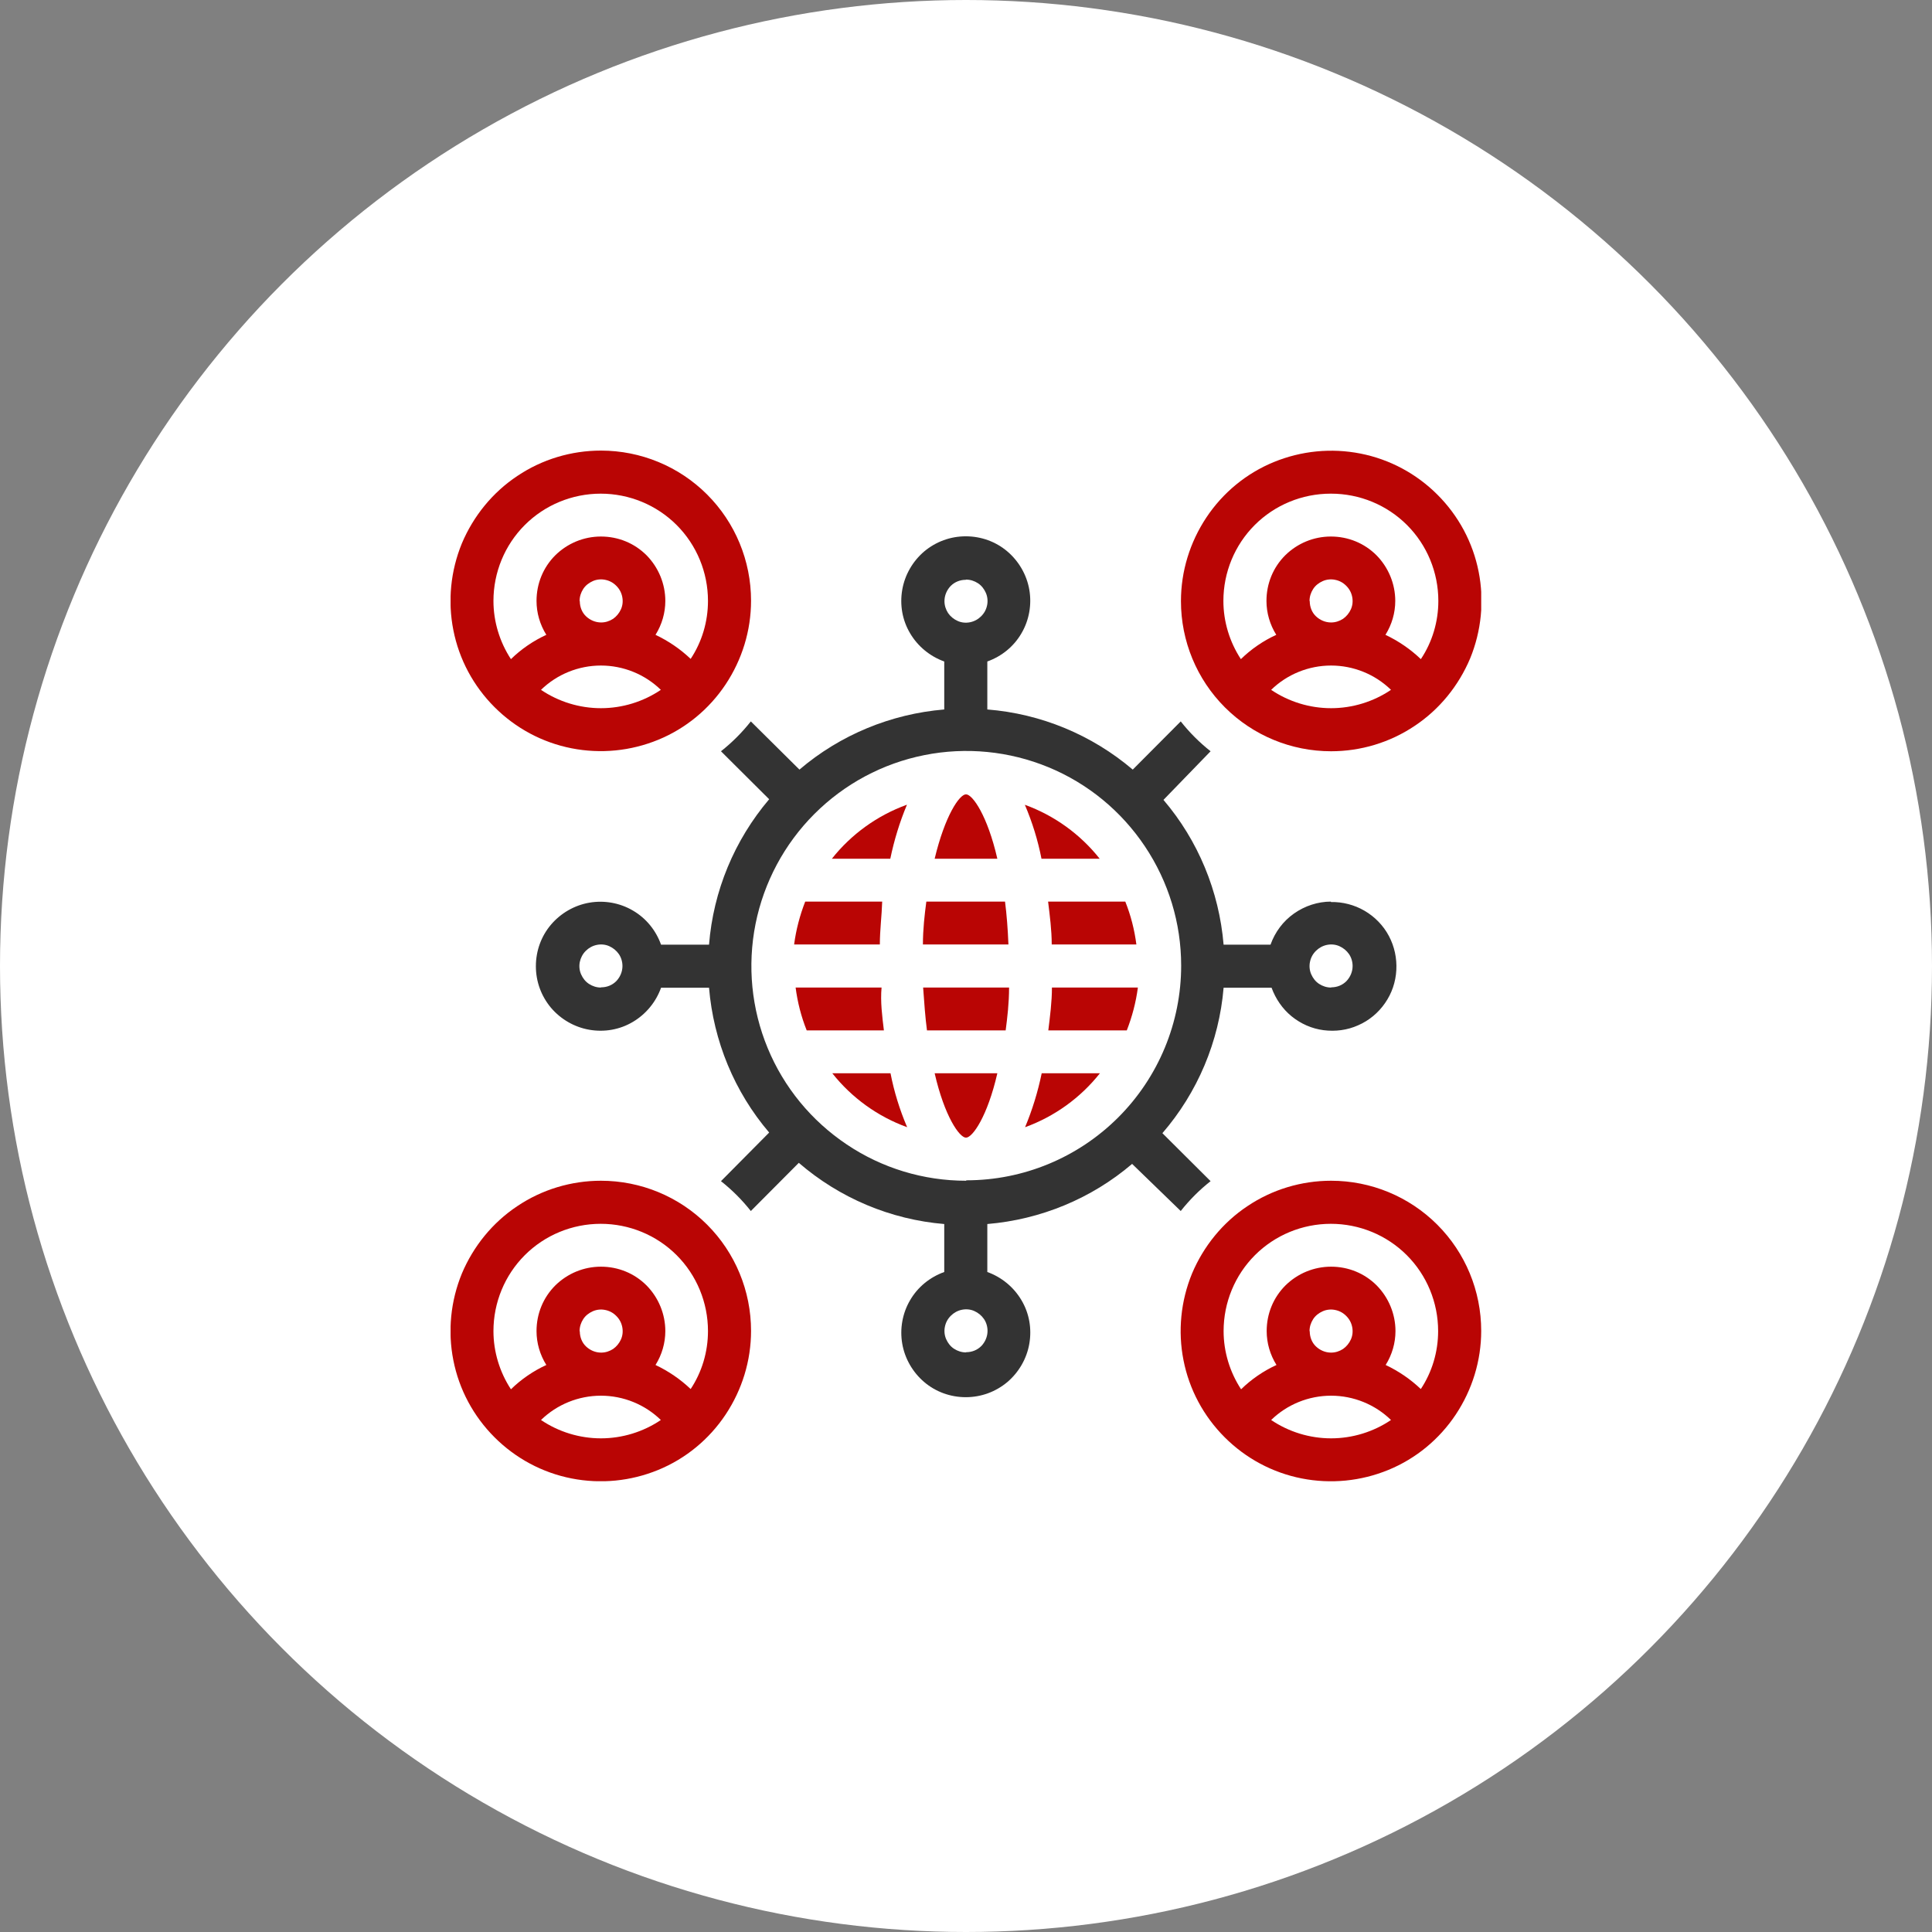 <?xml version="1.0" encoding="UTF-8"?>
<svg id="Ebene_1" data-name="Ebene 1" xmlns="http://www.w3.org/2000/svg" xmlns:xlink="http://www.w3.org/1999/xlink" viewBox="0 0 90.6 90.6">
  <rect x="0" y="0" width="90.6" height="90.6" fill="#808080" stroke="none"/>
  <defs>
    <style>
      .cls-1 {
        fill: none;
      }

      .cls-2 {
        fill: #fff;
      }

      .cls-3 {
        fill: #b90504;
      }

      .cls-4 {
        fill: #333;
      }

      .cls-5 {
        clip-path: url(#clippath);
      }
    </style>
    <clipPath id="clippath">
      <rect class="cls-1" x="21.13" y="21.13" width="48.33" height="48.33"/>
    </clipPath>
  </defs>
  <circle class="cls-2" cx="45.3" cy="45.3" r="45.3"/>
  <g class="cls-5">
    <g>
      <path class="cls-3" d="M41.44,48.32h-3.61c-.26-.65-.43-1.32-.52-2.01h4.03c-.06.67.03,1.35.11,2.01h0Z"/>
      <path class="cls-3" d="M41.27,44.29h-4.03c.09-.69.27-1.37.52-2.01h3.61c-.02.66-.11,1.34-.11,2.01h0Z"/>
      <path class="cls-3" d="M41.76,50.33c.17.87.43,1.71.78,2.53-1.38-.5-2.6-1.38-3.51-2.53h2.74-.01Z"/>
      <path class="cls-3" d="M42.53,37.74c-.34.81-.6,1.66-.78,2.53h-2.74c.91-1.15,2.13-2.03,3.51-2.53h.01Z"/>
      <path class="cls-3" d="M43.83,50.33h2.94c-.46,2.01-1.16,3.02-1.47,3.02s-1.01-1.01-1.47-3.02Z"/>
      <path class="cls-3" d="M46.77,40.27h-2.94c.48-2.01,1.16-3.02,1.47-3.02s1.01,1.01,1.47,3.02Z"/>
      <path class="cls-3" d="M43.29,46.31h4.03c0,.72-.08,1.4-.16,2.01h-3.69c-.08-.61-.13-1.29-.18-2.01Z"/>
      <path class="cls-3" d="M47.13,42.28c.08.61.13,1.29.16,2.01h-4.01c0-.72.08-1.4.16-2.01h3.69Z"/>
      <path class="cls-3" d="M48.84,50.33h2.74c-.91,1.15-2.13,2.03-3.51,2.53.34-.81.6-1.66.78-2.53h-.01Z"/>
      <path class="cls-3" d="M48.84,40.27c-.17-.87-.43-1.71-.78-2.53,1.38.5,2.6,1.38,3.51,2.53h-2.74.01Z"/>
      <path class="cls-3" d="M49.33,46.31h4.03c-.09.69-.27,1.37-.52,2.01h-3.68c.08-.66.17-1.34.17-2.01Z"/>
      <path class="cls-3" d="M49.16,42.28h3.61c.26.65.43,1.32.52,2.01h-3.97c0-.67-.09-1.35-.17-2.01h0Z"/>
      <path class="cls-3" d="M28.18,21.13c-1.39,0-2.76.41-3.92,1.19-1.16.77-2.06,1.88-2.6,3.16-.53,1.29-.67,2.71-.4,4.07.27,1.37.94,2.62,1.93,3.61s2.24,1.66,3.61,1.93,2.78.13,4.07-.4c1.29-.53,2.39-1.44,3.16-2.6s1.19-2.52,1.19-3.92c0-1.87-.74-3.66-2.06-4.98s-3.11-2.06-4.98-2.06h0ZM25.37,32.35c.75-.73,1.76-1.14,2.81-1.14s2.06.41,2.81,1.14c-.83.56-1.81.86-2.81.86s-1.98-.3-2.81-.86h0ZM27.18,28.18c0-.2.06-.39.17-.56s.27-.29.45-.37.39-.1.58-.06c.2.04.37.13.52.28s.24.32.28.52.02.4-.06.58-.21.34-.37.45c-.17.11-.36.17-.56.17-.27,0-.52-.11-.71-.29s-.29-.44-.29-.71h-.01ZM32.4,30.91c-.49-.47-1.05-.85-1.66-1.14.3-.48.46-1.03.46-1.59,0-.8-.32-1.57-.88-2.14-.57-.57-1.33-.88-2.14-.88s-1.57.32-2.14.88c-.57.57-.88,1.33-.88,2.14,0,.56.16,1.11.46,1.59-.61.28-1.18.67-1.66,1.14-.53-.81-.82-1.76-.82-2.73,0-1.34.53-2.62,1.47-3.56.94-.94,2.22-1.47,3.56-1.47s2.62.53,3.56,1.47c.94.94,1.47,2.22,1.47,3.56,0,.97-.28,1.92-.82,2.73h.02Z"/>
      <path class="cls-3" d="M62.42,35.23c1.39,0,2.76-.41,3.92-1.19,1.16-.77,2.06-1.88,2.6-3.16.53-1.29.67-2.71.4-4.07-.27-1.37-.94-2.62-1.93-3.61-.99-.99-2.24-1.66-3.61-1.93-1.37-.27-2.78-.13-4.07.4-1.29.53-2.39,1.44-3.16,2.6s-1.19,2.52-1.19,3.92c0,1.87.74,3.66,2.06,4.98,1.32,1.32,3.11,2.06,4.98,2.06h0ZM59.61,32.35c.75-.73,1.76-1.14,2.81-1.14s2.06.41,2.81,1.14c-.83.56-1.81.86-2.81.86s-1.98-.3-2.81-.86ZM61.41,28.18c0-.2.06-.39.17-.56.11-.17.27-.29.45-.37s.39-.1.58-.06c.2.04.37.13.52.28s.24.32.28.52c.04.2.02.4-.06.58s-.21.34-.37.45c-.17.11-.36.17-.56.17-.27,0-.52-.11-.71-.29s-.29-.44-.29-.71h0ZM62.42,23.15c1.34,0,2.62.53,3.56,1.47.94.94,1.47,2.22,1.47,3.56,0,.97-.28,1.92-.82,2.73-.49-.47-1.05-.85-1.66-1.14.3-.48.46-1.03.46-1.59,0-.8-.32-1.57-.88-2.14-.57-.57-1.33-.88-2.14-.88s-1.57.32-2.14.88c-.57.57-.88,1.33-.88,2.14,0,.56.16,1.11.46,1.59-.61.28-1.18.67-1.66,1.14-.53-.81-.82-1.76-.82-2.73,0-1.34.53-2.62,1.47-3.56.94-.94,2.22-1.47,3.56-1.47h.02Z"/>
      <path class="cls-3" d="M28.18,55.37c-1.39,0-2.76.41-3.92,1.19-1.16.77-2.06,1.88-2.6,3.16-.53,1.29-.67,2.71-.4,4.07.27,1.37.94,2.62,1.93,3.61s2.24,1.66,3.61,1.93,2.78.13,4.07-.4,2.39-1.44,3.16-2.6c.77-1.16,1.19-2.52,1.19-3.92,0-1.87-.74-3.66-2.06-4.98s-3.11-2.06-4.98-2.06h0ZM25.37,66.59c.75-.73,1.76-1.14,2.81-1.14s2.06.41,2.81,1.14c-.83.56-1.81.86-2.81.86s-1.98-.3-2.81-.86h0ZM27.18,62.42c0-.2.06-.39.17-.56.11-.17.27-.29.45-.37.18-.08.39-.1.58-.06.2.04.37.13.52.28s.24.32.28.52.02.4-.06.58-.21.34-.37.45c-.17.11-.36.17-.56.17-.27,0-.52-.11-.71-.29s-.29-.44-.29-.71h-.01ZM32.4,65.15c-.49-.47-1.05-.85-1.66-1.14.3-.48.46-1.03.46-1.59,0-.8-.32-1.57-.88-2.14-.57-.57-1.33-.88-2.14-.88s-1.57.32-2.14.88c-.57.57-.88,1.33-.88,2.14,0,.56.16,1.11.46,1.59-.61.28-1.18.67-1.66,1.14-.53-.81-.82-1.76-.82-2.73,0-1.34.53-2.62,1.47-3.56.94-.94,2.22-1.47,3.56-1.47s2.62.53,3.56,1.47c.94.94,1.47,2.22,1.47,3.56,0,.97-.28,1.92-.82,2.73h.02Z"/>
      <path class="cls-3" d="M62.42,55.37c-1.39,0-2.76.41-3.92,1.19-1.16.77-2.06,1.88-2.6,3.16-.53,1.29-.67,2.71-.4,4.07.27,1.37.94,2.62,1.93,3.61s2.24,1.66,3.61,1.93,2.78.13,4.07-.4,2.39-1.44,3.16-2.6c.77-1.16,1.19-2.52,1.19-3.92,0-1.87-.74-3.66-2.06-4.98s-3.11-2.06-4.98-2.06h0ZM59.61,66.59c.75-.73,1.76-1.14,2.81-1.14s2.06.41,2.81,1.14c-.83.56-1.81.86-2.81.86s-1.98-.3-2.81-.86ZM61.41,62.42c0-.2.06-.39.17-.56.11-.17.27-.29.45-.37.18-.08.39-.1.58-.06.2.04.37.13.52.28s.24.32.28.52c.04.2.02.4-.06.58s-.21.34-.37.45c-.17.11-.36.17-.56.17-.27,0-.52-.11-.71-.29s-.29-.44-.29-.71h0ZM66.64,65.15c-.49-.47-1.05-.85-1.66-1.14.3-.48.46-1.03.46-1.59,0-.8-.32-1.57-.88-2.14-.57-.57-1.33-.88-2.14-.88s-1.57.32-2.14.88c-.57.57-.88,1.33-.88,2.14,0,.56.16,1.11.46,1.59-.61.28-1.18.67-1.66,1.14-.53-.81-.82-1.76-.82-2.73,0-1.34.53-2.62,1.47-3.56s2.22-1.47,3.56-1.47,2.62.53,3.56,1.47c.94.94,1.47,2.22,1.47,3.56,0,.97-.28,1.92-.82,2.73h.02Z"/>
      <path class="cls-4" d="M62.42,42.28c-.62,0-1.23.2-1.74.56-.51.36-.89.87-1.1,1.46h-2.2c-.21-2.5-1.19-4.88-2.82-6.79l2.21-2.28c-.52-.41-.99-.88-1.4-1.4l-2.25,2.26c-1.92-1.63-4.3-2.62-6.82-2.82v-2.25c.67-.24,1.24-.7,1.6-1.32.36-.61.49-1.34.37-2.04-.12-.7-.49-1.34-1.03-1.8-.54-.46-1.23-.71-1.95-.71s-1.4.25-1.95.71c-.54.46-.91,1.1-1.03,1.8-.12.7,0,1.42.37,2.04.36.61.93,1.08,1.6,1.32v2.25c-2.5.21-4.88,1.19-6.79,2.82l-2.28-2.26c-.41.52-.88.99-1.4,1.4l2.26,2.25c-1.63,1.92-2.62,4.3-2.82,6.82h-2.25c-.24-.67-.7-1.24-1.32-1.6-.61-.36-1.34-.49-2.04-.37-.7.12-1.34.49-1.8,1.03-.46.54-.71,1.23-.71,1.95s.25,1.4.71,1.95c.46.54,1.1.91,1.8,1.03.7.12,1.42,0,2.04-.37.61-.36,1.08-.93,1.32-1.6h2.25c.21,2.5,1.19,4.88,2.82,6.79l-2.26,2.28c.52.41.99.88,1.4,1.4l2.25-2.26c1.91,1.65,4.3,2.66,6.82,2.87v2.25c-.67.24-1.24.7-1.6,1.32-.36.61-.49,1.34-.37,2.04.12.7.49,1.34,1.03,1.8.54.46,1.23.71,1.95.71s1.4-.25,1.95-.71c.54-.46.91-1.1,1.03-1.8s0-1.42-.37-2.04c-.36-.61-.93-1.08-1.6-1.32v-2.25c2.5-.21,4.88-1.19,6.79-2.82l2.28,2.21c.41-.52.88-.99,1.4-1.4l-2.26-2.25c1.65-1.91,2.66-4.3,2.87-6.82h2.25c.19.52.51.99.94,1.34s.95.58,1.5.65,1.11,0,1.62-.23c.51-.22.95-.59,1.26-1.04.32-.46.5-.99.53-1.55.03-.56-.09-1.11-.35-1.6-.26-.49-.66-.9-1.14-1.18-.48-.28-1.03-.42-1.58-.41v-.02ZM28.18,46.31c-.2,0-.39-.06-.56-.17-.17-.11-.29-.27-.37-.45s-.1-.39-.06-.58.13-.37.28-.52c.14-.14.32-.24.52-.28.2-.04.4-.02.58.06s.34.21.45.37.17.36.17.56c0,.27-.11.52-.29.71-.19.19-.44.29-.71.29h-.01ZM45.3,27.18c.2,0,.39.06.56.17.17.11.29.27.37.45.08.18.1.39.06.58-.04.2-.13.37-.28.52-.14.14-.32.24-.52.28s-.4.02-.58-.06-.34-.21-.45-.37c-.11-.17-.17-.36-.17-.56,0-.27.11-.52.29-.71.19-.19.44-.29.71-.29h0ZM45.3,63.42c-.2,0-.39-.06-.56-.17-.17-.11-.29-.27-.37-.45-.08-.18-.1-.39-.06-.58.04-.2.13-.37.28-.52.14-.14.32-.24.52-.28.2-.04.4-.02.58.06s.34.21.45.37.17.36.17.56c0,.27-.11.52-.29.71-.19.19-.44.29-.71.29h0ZM45.3,55.37c-1.99,0-3.94-.59-5.59-1.7-1.66-1.11-2.95-2.68-3.71-4.52s-.96-3.86-.57-5.82c.39-1.95,1.35-3.75,2.76-5.16s3.2-2.37,5.16-2.76c1.95-.39,3.98-.19,5.82.57s3.41,2.05,4.52,3.71,1.7,3.6,1.7,5.59c0,2.67-1.06,5.23-2.95,7.12s-4.45,2.95-7.12,2.95h0l-.02.02ZM62.42,46.31c-.2,0-.39-.06-.56-.17-.17-.11-.29-.27-.37-.45-.08-.18-.1-.39-.06-.58.04-.2.13-.37.28-.52.14-.14.32-.24.52-.28.2-.04.4-.02.58.06s.34.21.45.37.17.36.17.56c0,.27-.11.52-.29.71-.19.19-.44.29-.71.29h0Z"/>
    </g>
  </g>
</svg>